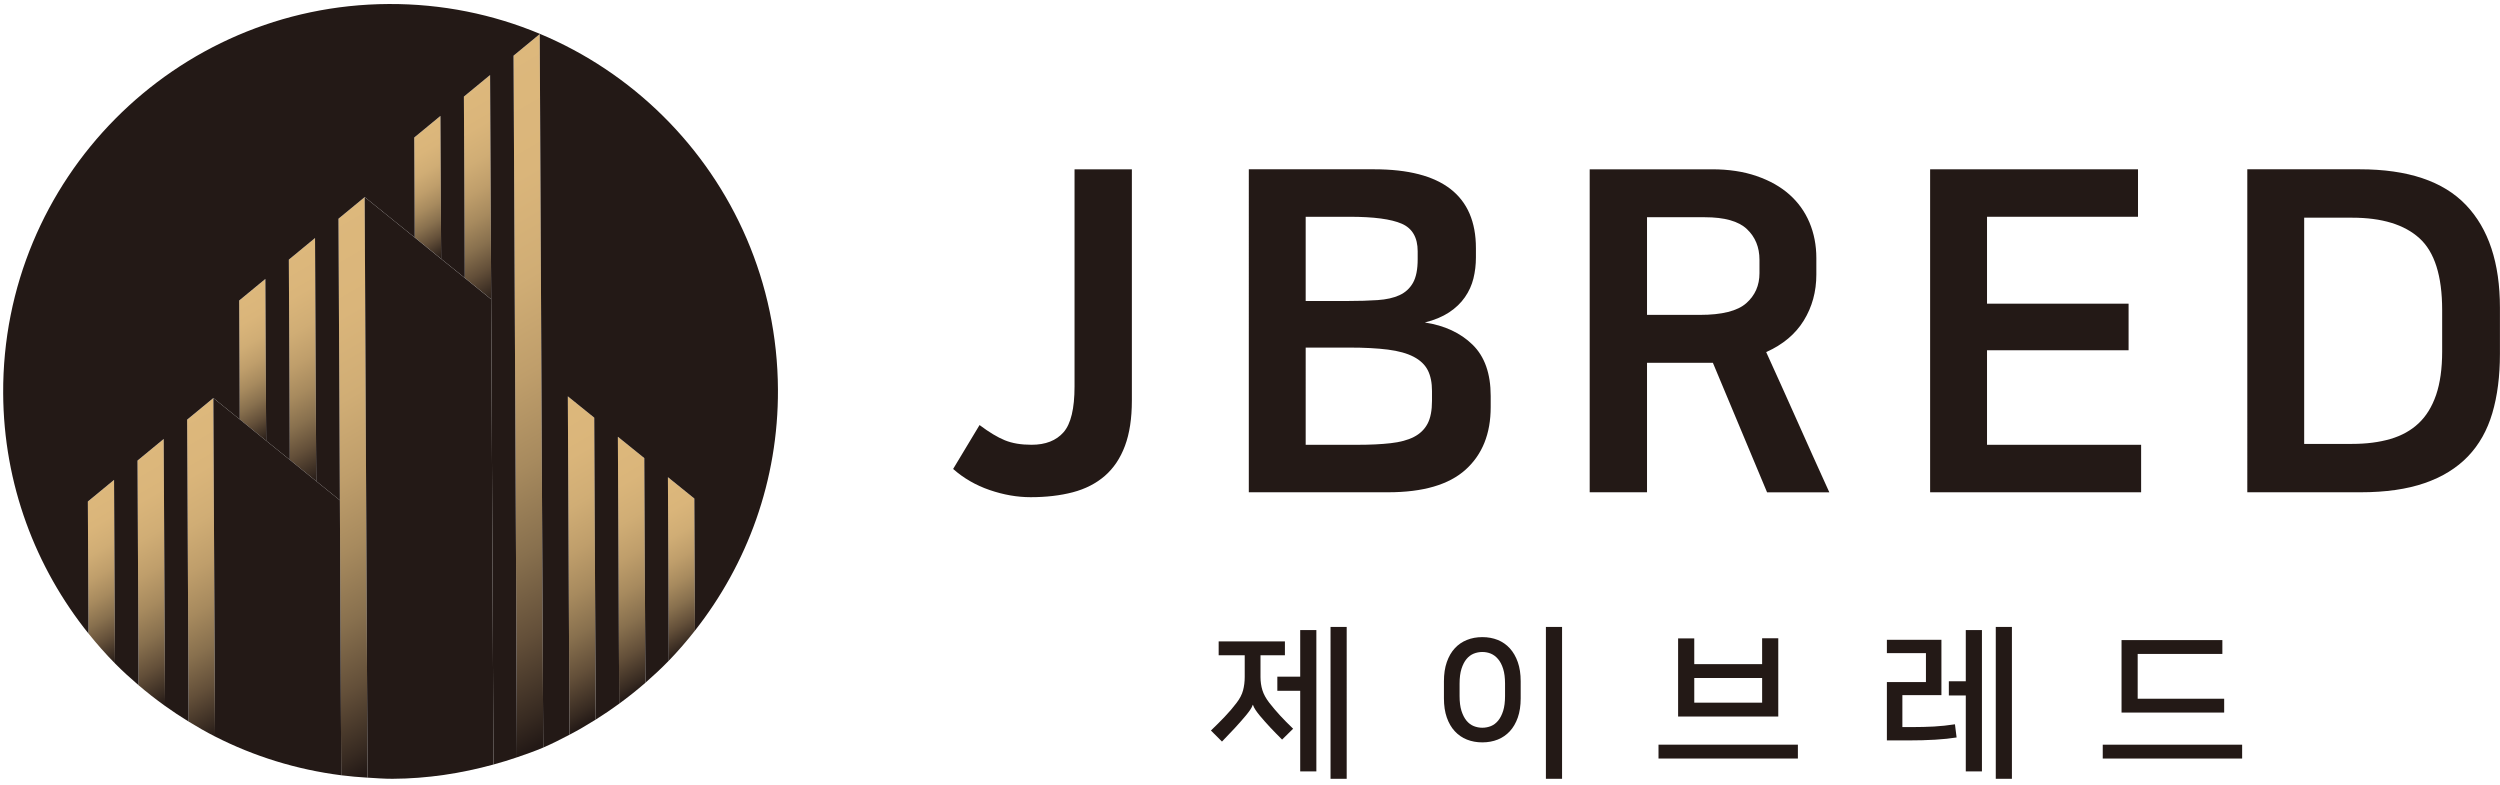 <?xml version="1.0" encoding="utf-8"?>
<!-- Generator: Adobe Illustrator 15.1.0, SVG Export Plug-In . SVG Version: 6.00 Build 0)  -->
<!DOCTYPE svg PUBLIC "-//W3C//DTD SVG 1.1//EN" "http://www.w3.org/Graphics/SVG/1.1/DTD/svg11.dtd">
<svg version="1.1" id="Layer_1" xmlns="http://www.w3.org/2000/svg" xmlns:xlink="http://www.w3.org/1999/xlink" x="0px" y="0px"
	 width="223px" height="70px" viewBox="0 0 223 70" enable-background="new 0 0 223 70" xml:space="preserve">
<g>
	<defs>
		<path id="SVGID_1_" d="M30.192,19.51l0.123,25.113l0.121,24.532c0.775,0.099,1.557,0.165,2.348,0.213l-0.255-51.785L30.192,19.51z
			"/>
	</defs>
	<clipPath id="SVGID_2_">
		<use xlink:href="#SVGID_1_"  overflow="visible"/>
	</clipPath>
	
		<linearGradient id="SVGID_3_" gradientUnits="userSpaceOnUse" x1="-188.108" y1="482.842" x2="-187.108" y2="482.842" gradientTransform="matrix(-22.614 -38.728 -38.728 22.614 14488.696 -18140.906)">
		<stop  offset="0" style="stop-color:#231916"/>
		<stop  offset="0.045" style="stop-color:#372A21"/>
		<stop  offset="0.159" style="stop-color:#634F39"/>
		<stop  offset="0.278" style="stop-color:#88704E"/>
		<stop  offset="0.402" style="stop-color:#A78A5E"/>
		<stop  offset="0.53" style="stop-color:#BF9E6B"/>
		<stop  offset="0.666" style="stop-color:#D0AD75"/>
		<stop  offset="0.815" style="stop-color:#DAB57A"/>
		<stop  offset="1" style="stop-color:#DDB87C"/>
	</linearGradient>
	<polygon clip-path="url(#SVGID_2_)" fill="url(#SVGID_3_)" points="30.851,70.496 7.642,30.75 32.125,16.454 55.334,56.201 	"/>
</g>
<g>
	<defs>
		<path id="SVGID_4_" d="M12.266,41.084l0.098,20.04c0.756,0.649,1.544,1.261,2.356,1.844l-0.117-23.81L12.266,41.084z"/>
	</defs>
	<clipPath id="SVGID_5_">
		<use xlink:href="#SVGID_4_"  overflow="visible"/>
	</clipPath>
	
		<linearGradient id="SVGID_6_" gradientUnits="userSpaceOnUse" x1="-191.76" y1="485.025" x2="-190.76" y2="485.025" gradientTransform="matrix(-10.398 -17.807 -17.807 10.398 6661.999 -8397.581)">
		<stop  offset="0" style="stop-color:#231916"/>
		<stop  offset="0.045" style="stop-color:#372A21"/>
		<stop  offset="0.159" style="stop-color:#634F39"/>
		<stop  offset="0.278" style="stop-color:#88704E"/>
		<stop  offset="0.402" style="stop-color:#A78A5E"/>
		<stop  offset="0.53" style="stop-color:#BF9E6B"/>
		<stop  offset="0.666" style="stop-color:#D0AD75"/>
		<stop  offset="0.815" style="stop-color:#DAB57A"/>
		<stop  offset="1" style="stop-color:#DDB87C"/>
	</linearGradient>
	<polygon clip-path="url(#SVGID_5_)" fill="url(#SVGID_6_)" points="12.89,64.037 1.898,45.213 14.096,38.09 25.088,56.914 	"/>
</g>
<g>
	<defs>
		<path id="SVGID_7_" d="M16.694,37.434l0.133,26.931c0.767,0.471,1.547,0.92,2.352,1.331l-0.148-30.188L16.694,37.434z"/>
	</defs>
	<clipPath id="SVGID_8_">
		<use xlink:href="#SVGID_7_"  overflow="visible"/>
	</clipPath>
	
		<linearGradient id="SVGID_9_" gradientUnits="userSpaceOnUse" x1="-190.332" y1="484.171" x2="-189.332" y2="484.171" gradientTransform="matrix(-13.183 -22.576 -22.576 13.183 8446.418 -10617.315)">
		<stop  offset="0" style="stop-color:#231916"/>
		<stop  offset="0.045" style="stop-color:#372A21"/>
		<stop  offset="0.159" style="stop-color:#634F39"/>
		<stop  offset="0.278" style="stop-color:#88704E"/>
		<stop  offset="0.402" style="stop-color:#A78A5E"/>
		<stop  offset="0.53" style="stop-color:#BF9E6B"/>
		<stop  offset="0.666" style="stop-color:#D0AD75"/>
		<stop  offset="0.815" style="stop-color:#DAB57A"/>
		<stop  offset="1" style="stop-color:#DDB87C"/>
	</linearGradient>
	<polygon clip-path="url(#SVGID_8_)" fill="url(#SVGID_9_)" points="17.326,66.777 3.549,43.184 18.547,34.425 32.324,58.02 	"/>
</g>
<g>
	<defs>
		<polygon id="SVGID_10_" points="21.335,26.81 21.387,37.411 22.98,38.698 23.322,38.975 23.743,39.313 23.672,24.884 		"/>
	</defs>
	<clipPath id="SVGID_11_">
		<use xlink:href="#SVGID_10_"  overflow="visible"/>
	</clipPath>
	
		<linearGradient id="SVGID_12_" gradientUnits="userSpaceOnUse" x1="-196.154" y1="487.644" x2="-195.154" y2="487.644" gradientTransform="matrix(-6.302 -10.792 -10.792 6.302 4052.59 -5151.972)">
		<stop  offset="0" style="stop-color:#231916"/>
		<stop  offset="0.045" style="stop-color:#372A21"/>
		<stop  offset="0.159" style="stop-color:#634F39"/>
		<stop  offset="0.278" style="stop-color:#88704E"/>
		<stop  offset="0.402" style="stop-color:#A78A5E"/>
		<stop  offset="0.53" style="stop-color:#BF9E6B"/>
		<stop  offset="0.666" style="stop-color:#D0AD75"/>
		<stop  offset="0.815" style="stop-color:#DAB57A"/>
		<stop  offset="1" style="stop-color:#DDB87C"/>
	</linearGradient>
	<polygon clip-path="url(#SVGID_11_)" fill="url(#SVGID_12_)" points="21.947,40.361 15.052,28.553 23.131,23.835 30.026,35.644 	
		"/>
</g>
<g>
	<defs>
		<polygon id="SVGID_13_" points="36.95,12.267 36.994,21.185 39.35,23.088 39.287,10.34 		"/>
	</defs>
	<clipPath id="SVGID_14_">
		<use xlink:href="#SVGID_13_"  overflow="visible"/>
	</clipPath>
	
		<linearGradient id="SVGID_15_" gradientUnits="userSpaceOnUse" x1="-197.625" y1="488.519" x2="-196.625" y2="488.519" gradientTransform="matrix(-5.567 -9.534 -9.534 5.567 3598.524 -4581.792)">
		<stop  offset="0" style="stop-color:#231916"/>
		<stop  offset="0.045" style="stop-color:#372A21"/>
		<stop  offset="0.159" style="stop-color:#634F39"/>
		<stop  offset="0.278" style="stop-color:#88704E"/>
		<stop  offset="0.402" style="stop-color:#A78A5E"/>
		<stop  offset="0.53" style="stop-color:#BF9E6B"/>
		<stop  offset="0.666" style="stop-color:#D0AD75"/>
		<stop  offset="0.815" style="stop-color:#DAB57A"/>
		<stop  offset="1" style="stop-color:#DDB87C"/>
	</linearGradient>
	<polygon clip-path="url(#SVGID_14_)" fill="url(#SVGID_15_)" points="37.56,24.133 31.399,13.582 38.74,9.295 44.901,19.847 	"/>
</g>
<g>
	<defs>
		<polygon id="SVGID_16_" points="41.379,8.616 41.458,24.791 43.814,26.694 43.715,6.69 		"/>
	</defs>
	<clipPath id="SVGID_17_">
		<use xlink:href="#SVGID_16_"  overflow="visible"/>
	</clipPath>
	
		<linearGradient id="SVGID_18_" gradientUnits="userSpaceOnUse" x1="-193.046" y1="485.793" x2="-192.046" y2="485.793" gradientTransform="matrix(-8.736 -14.96 -14.96 8.736 5628.451 -7107.07)">
		<stop  offset="0" style="stop-color:#231916"/>
		<stop  offset="0.045" style="stop-color:#372A21"/>
		<stop  offset="0.159" style="stop-color:#634F39"/>
		<stop  offset="0.278" style="stop-color:#88704E"/>
		<stop  offset="0.402" style="stop-color:#A78A5E"/>
		<stop  offset="0.53" style="stop-color:#BF9E6B"/>
		<stop  offset="0.666" style="stop-color:#D0AD75"/>
		<stop  offset="0.815" style="stop-color:#DAB57A"/>
		<stop  offset="1" style="stop-color:#DDB87C"/>
	</linearGradient>
	<polygon clip-path="url(#SVGID_17_)" fill="url(#SVGID_18_)" points="41.998,27.754 32.668,11.776 43.195,5.63 52.525,21.607 	"/>
</g>
<g>
	<defs>
		<polygon id="SVGID_19_" points="25.764,23.159 25.851,41.018 26.703,41.706 28.17,42.891 28.207,42.921 28.101,21.233 		"/>
	</defs>
	<clipPath id="SVGID_20_">
		<use xlink:href="#SVGID_19_"  overflow="visible"/>
	</clipPath>
	
		<linearGradient id="SVGID_21_" gradientUnits="userSpaceOnUse" x1="-192.421" y1="485.42" x2="-191.42" y2="485.42" gradientTransform="matrix(-9.471 -16.219 -16.219 9.471 6082.691 -7677.479)">
		<stop  offset="0" style="stop-color:#231916"/>
		<stop  offset="0.045" style="stop-color:#372A21"/>
		<stop  offset="0.159" style="stop-color:#634F39"/>
		<stop  offset="0.278" style="stop-color:#88704E"/>
		<stop  offset="0.402" style="stop-color:#A78A5E"/>
		<stop  offset="0.53" style="stop-color:#BF9E6B"/>
		<stop  offset="0.666" style="stop-color:#D0AD75"/>
		<stop  offset="0.815" style="stop-color:#DAB57A"/>
		<stop  offset="1" style="stop-color:#DDB87C"/>
	</linearGradient>
	<polygon clip-path="url(#SVGID_20_)" fill="url(#SVGID_21_)" points="26.385,43.984 16.32,26.748 27.586,20.169 37.651,37.406 	"/>
</g>
<g>
	<defs>
		<path id="SVGID_22_" d="M55.231,62.768c0.805-0.59,1.587-1.209,2.338-1.865L57.47,40.861l-2.356-1.903L55.231,62.768z"/>
	</defs>
	<clipPath id="SVGID_23_">
		<use xlink:href="#SVGID_22_"  overflow="visible"/>
	</clipPath>
	
		<linearGradient id="SVGID_24_" gradientUnits="userSpaceOnUse" x1="-191.76" y1="484.981" x2="-190.76" y2="484.981" gradientTransform="matrix(-10.398 -17.807 -17.807 10.398 6703.326 -8398.178)">
		<stop  offset="0" style="stop-color:#231916"/>
		<stop  offset="0.045" style="stop-color:#372A21"/>
		<stop  offset="0.159" style="stop-color:#634F39"/>
		<stop  offset="0.278" style="stop-color:#88704E"/>
		<stop  offset="0.402" style="stop-color:#A78A5E"/>
		<stop  offset="0.53" style="stop-color:#BF9E6B"/>
		<stop  offset="0.666" style="stop-color:#D0AD75"/>
		<stop  offset="0.815" style="stop-color:#DAB57A"/>
		<stop  offset="1" style="stop-color:#DDB87C"/>
	</linearGradient>
	<polygon clip-path="url(#SVGID_23_)" fill="url(#SVGID_24_)" points="55.738,63.837 44.746,45.012 56.945,37.889 67.937,56.714 	
		"/>
</g>
<g>
	<defs>
		<path id="SVGID_25_" d="M50.798,65.539c0.802-0.418,1.577-0.875,2.34-1.354l-0.132-26.931l-2.356-1.903L50.798,65.539z"/>
	</defs>
	<clipPath id="SVGID_26_">
		<use xlink:href="#SVGID_25_"  overflow="visible"/>
	</clipPath>
	
		<linearGradient id="SVGID_27_" gradientUnits="userSpaceOnUse" x1="-190.325" y1="484.136" x2="-189.325" y2="484.136" gradientTransform="matrix(-13.199 -22.604 -22.604 13.199 8489.486 -10631.005)">
		<stop  offset="0" style="stop-color:#231916"/>
		<stop  offset="0.045" style="stop-color:#372A21"/>
		<stop  offset="0.159" style="stop-color:#634F39"/>
		<stop  offset="0.278" style="stop-color:#88704E"/>
		<stop  offset="0.402" style="stop-color:#A78A5E"/>
		<stop  offset="0.53" style="stop-color:#BF9E6B"/>
		<stop  offset="0.666" style="stop-color:#D0AD75"/>
		<stop  offset="0.815" style="stop-color:#DAB57A"/>
		<stop  offset="1" style="stop-color:#DDB87C"/>
	</linearGradient>
	<polygon clip-path="url(#SVGID_26_)" fill="url(#SVGID_27_)" points="51.283,66.623 37.505,43.027 52.505,34.269 66.283,57.863 	
		"/>
</g>
<g>
	<defs>
		<path id="SVGID_28_" d="M59.658,58.932c0.825-0.853,1.6-1.75,2.334-2.685l-0.058-11.779l-2.356-1.903L59.658,58.932z"/>
	</defs>
	<clipPath id="SVGID_29_">
		<use xlink:href="#SVGID_28_"  overflow="visible"/>
	</clipPath>
	
		<linearGradient id="SVGID_30_" gradientUnits="userSpaceOnUse" x1="-194.833" y1="486.791" x2="-193.833" y2="486.791" gradientTransform="matrix(-7.148 -12.241 -12.241 7.148 4630.193 -5808.071)">
		<stop  offset="0" style="stop-color:#231916"/>
		<stop  offset="0.045" style="stop-color:#372A21"/>
		<stop  offset="0.159" style="stop-color:#634F39"/>
		<stop  offset="0.278" style="stop-color:#88704E"/>
		<stop  offset="0.402" style="stop-color:#A78A5E"/>
		<stop  offset="0.53" style="stop-color:#BF9E6B"/>
		<stop  offset="0.666" style="stop-color:#D0AD75"/>
		<stop  offset="0.815" style="stop-color:#DAB57A"/>
		<stop  offset="1" style="stop-color:#DDB87C"/>
	</linearGradient>
	<polygon clip-path="url(#SVGID_29_)" fill="url(#SVGID_30_)" points="60.192,59.983 52.451,46.727 61.378,41.513 69.12,54.77 	"/>
</g>
<g>
	<defs>
		<path id="SVGID_31_" d="M45.807,4.967l0.308,62.586c0.79-0.272,1.58-0.544,2.342-0.871L48.144,3.04L45.807,4.967z"/>
	</defs>
	<clipPath id="SVGID_32_">
		<use xlink:href="#SVGID_31_"  overflow="visible"/>
	</clipPath>
	
		<linearGradient id="SVGID_33_" gradientUnits="userSpaceOnUse" x1="-187.529" y1="482.498" x2="-186.529" y2="482.498" gradientTransform="matrix(-27.792 -47.595 -47.595 27.792 17813.938 -22275.893)">
		<stop  offset="0" style="stop-color:#231916"/>
		<stop  offset="0.045" style="stop-color:#372A21"/>
		<stop  offset="0.159" style="stop-color:#634F39"/>
		<stop  offset="0.278" style="stop-color:#88704E"/>
		<stop  offset="0.402" style="stop-color:#A78A5E"/>
		<stop  offset="0.53" style="stop-color:#BF9E6B"/>
		<stop  offset="0.666" style="stop-color:#D0AD75"/>
		<stop  offset="0.815" style="stop-color:#DAB57A"/>
		<stop  offset="1" style="stop-color:#DDB87C"/>
	</linearGradient>
	<polygon clip-path="url(#SVGID_32_)" fill="url(#SVGID_33_)" points="46.481,68.707 17.715,19.444 47.783,1.886 76.549,51.149 	"/>
</g>
<g>
	<defs>
		<path id="SVGID_34_" d="M7.837,44.734l0.058,11.779c0.744,0.926,1.526,1.817,2.36,2.661l-0.08-16.368L7.837,44.734z"/>
	</defs>
	<clipPath id="SVGID_35_">
		<use xlink:href="#SVGID_34_"  overflow="visible"/>
	</clipPath>
	
		<linearGradient id="SVGID_36_" gradientUnits="userSpaceOnUse" x1="-194.833" y1="486.869" x2="-193.833" y2="486.869" gradientTransform="matrix(-7.148 -12.241 -12.241 7.148 4580.156 -5807.534)">
		<stop  offset="0" style="stop-color:#231916"/>
		<stop  offset="0.045" style="stop-color:#372A21"/>
		<stop  offset="0.159" style="stop-color:#634F39"/>
		<stop  offset="0.278" style="stop-color:#88704E"/>
		<stop  offset="0.402" style="stop-color:#A78A5E"/>
		<stop  offset="0.53" style="stop-color:#BF9E6B"/>
		<stop  offset="0.666" style="stop-color:#D0AD75"/>
		<stop  offset="0.815" style="stop-color:#DAB57A"/>
		<stop  offset="1" style="stop-color:#DDB87C"/>
	</linearGradient>
	<polygon clip-path="url(#SVGID_35_)" fill="url(#SVGID_36_)" points="8.452,60.229 0.709,46.969 9.64,41.754 17.382,55.014 	"/>
</g>
<g>
	<path fill="#231916" d="M34.667,0.358C15.583,0.452,0.188,15.999,0.283,35.083c0.04,8.12,2.896,15.556,7.612,21.431L7.836,44.734
		l2.338-1.928l0.08,16.368c0.673,0.683,1.382,1.325,2.109,1.949l-0.098-20.04l2.337-1.927l0.117,23.811
		c0.685,0.491,1.387,0.955,2.107,1.396l-0.133-26.931l2.337-1.927l3.949,3.19l-1.593-1.286l-0.052-10.602l2.337-1.926l0.071,14.432
		l2.961,2.391l-0.852-0.688L25.764,23.16l2.337-1.927l0.107,21.687l2.108,1.703l-0.124-25.114l2.337-1.926l0.255,51.785h0.001
		L32.53,17.579l4.464,3.606l-0.044-8.918l2.337-1.927l0.063,12.748l2.109,1.703l-0.08-16.175l2.337-1.926l0.098,20.004h0.001
		l0.204,41.501c0.708-0.195,1.408-0.404,2.096-0.643L45.807,4.967l2.337-1.927l0.313,63.642c0.801-0.345,1.573-0.74,2.341-1.143
		l-0.148-30.187l2.356,1.903l0.132,26.931c0.716-0.449,1.414-0.918,2.093-1.418l-0.117-23.81l2.356,1.903l0.099,20.041
		c0.721-0.633,1.424-1.282,2.089-1.971l-0.08-16.367l2.356,1.903l0.058,11.779c4.659-5.921,7.441-13.384,7.401-21.504
		C69.299,15.659,53.752,0.264,34.667,0.358"/>
	<path fill="#231916" d="M28.207,42.92L28.207,42.92l-0.638-0.515l-3.826-3.091l-0.714-0.578l-3.998-3.229l0.148,30.188
		c3.459,1.763,7.25,2.949,11.257,3.46l-0.121-24.532L28.207,42.92z"/>
	<path fill="#231916" d="M44.018,68.195l-0.204-41.5v-0.001v0.005l-2.356-1.903v-0.001l-2.109-1.704v0.002l-2.355-1.903v-0.003
		l-4.465-3.608l0.255,51.788c0.739,0.043,1.473,0.105,2.223,0.102C38.132,69.454,41.143,68.986,44.018,68.195"/>
	<path fill="#231916" d="M95.849,15.102h5.114V35.72c0,1.598-0.205,2.95-0.618,4.054c-0.413,1.106-1.015,1.999-1.798,2.678
		c-0.787,0.679-1.739,1.165-2.857,1.459c-1.12,0.293-2.373,0.438-3.758,0.438c-1.197,0-2.417-0.213-3.657-0.639
		c-1.236-0.426-2.324-1.053-3.256-1.879l2.357-3.916c0.853,0.641,1.607,1.094,2.258,1.359c0.655,0.268,1.445,0.4,2.38,0.4
		c1.25,0,2.202-0.373,2.856-1.119c0.652-0.746,0.979-2.104,0.979-4.076V15.102z"/>
	<path fill="#231916" d="M111.394,15.101h11.187c6.046,0,9.071,2.344,9.071,7.033v0.838c0,0.64-0.073,1.26-0.219,1.858
		c-0.148,0.6-0.399,1.159-0.761,1.679c-0.359,0.52-0.833,0.972-1.418,1.359c-0.588,0.385-1.306,0.686-2.159,0.898
		c1.76,0.268,3.178,0.927,4.255,1.978c1.081,1.053,1.62,2.577,1.62,4.576v0.998c0,2.372-0.747,4.23-2.237,5.574
		c-1.491,1.345-3.795,2.019-6.913,2.019h-12.426V15.101z M116.467,19.336v7.512h3.755c0.986,0,1.872-0.026,2.658-0.079
		c0.784-0.053,1.438-0.2,1.957-0.44c0.52-0.239,0.919-0.606,1.2-1.099c0.278-0.492,0.42-1.192,0.42-2.097v-0.719
		c0-1.225-0.476-2.045-1.418-2.458c-0.949-0.414-2.499-0.62-4.658-0.62H116.467z M116.467,39.676h4.636
		c1.116,0,2.099-0.047,2.935-0.142c0.84-0.092,1.534-0.278,2.08-0.558c0.545-0.28,0.952-0.674,1.22-1.18
		c0.265-0.505,0.396-1.185,0.396-2.038V34.88c0-0.746-0.125-1.365-0.377-1.858c-0.254-0.493-0.675-0.893-1.26-1.198
		c-0.585-0.306-1.352-0.519-2.298-0.64c-0.944-0.119-2.099-0.18-3.458-0.18h-3.874V39.676z"/>
	<path fill="#231916" d="M152.789,32.362h-5.875v11.55H141.8V15.102h10.909c1.491,0,2.817,0.2,3.974,0.6
		c1.16,0.398,2.133,0.945,2.919,1.638c0.783,0.692,1.386,1.524,1.799,2.497c0.409,0.972,0.617,2.032,0.617,3.176v1.479
		c0,1.517-0.373,2.884-1.119,4.096c-0.744,1.212-1.865,2.151-3.356,2.817c0.959,2.104,1.898,4.19,2.817,6.253
		c0.919,2.064,1.857,4.15,2.815,6.255h-5.553L152.789,32.362z M146.914,19.377v8.711h4.714c1.97,0,3.349-0.347,4.136-1.04
		c0.787-0.692,1.181-1.585,1.181-2.678v-1.198c0-1.119-0.374-2.031-1.121-2.737c-0.744-0.706-1.996-1.058-3.755-1.058H146.914z"/>
	<polygon fill="#231916" points="190.71,15.102 190.71,19.336 177.242,19.336 177.242,27.088 189.87,27.088 189.87,31.243 
		177.242,31.243 177.242,39.676 190.988,39.676 190.988,43.911 172.167,43.911 172.167,15.102 	"/>
	<path fill="#231916" d="M210.488,15.101c4.288,0,7.445,1.06,9.468,3.177c2.027,2.118,3.038,5.174,3.038,9.171v4.115
		c0,1.997-0.228,3.763-0.681,5.295c-0.452,1.531-1.177,2.815-2.175,3.855c-0.998,1.038-2.284,1.832-3.858,2.377
		c-1.57,0.545-3.474,0.82-5.712,0.82h-10.109V15.101H210.488z M205.533,39.596h4.274c1.279,0,2.417-0.146,3.419-0.439
		c0.998-0.293,1.838-0.76,2.515-1.398c0.681-0.64,1.2-1.486,1.561-2.537c0.357-1.053,0.539-2.339,0.539-3.857v-3.715
		c0-3.038-0.675-5.169-2.02-6.394c-1.346-1.225-3.349-1.838-6.014-1.838h-4.274V39.596z"/>
	<path fill="#231916" d="M111.748,62.87c-0.049,0.147-0.13,0.302-0.242,0.463c-0.112,0.163-0.242,0.331-0.389,0.508
		c-0.295,0.353-0.624,0.724-0.985,1.117c-0.361,0.392-0.74,0.788-1.132,1.19l-0.985-0.985c0.441-0.421,0.851-0.833,1.233-1.233
		c0.383-0.402,0.733-0.809,1.045-1.221c0.294-0.382,0.491-0.759,0.589-1.132c0.098-0.371,0.147-0.769,0.147-1.19v-1.938h-2.324
		v-1.236h5.91v1.236h-2.178v1.938c0,0.422,0.057,0.813,0.169,1.176c0.112,0.363,0.315,0.734,0.609,1.117
		c0.316,0.403,0.638,0.785,0.972,1.146c0.332,0.361,0.719,0.755,1.16,1.176l-0.984,0.969c-0.394-0.391-0.747-0.756-1.066-1.094
		c-0.314-0.338-0.624-0.684-0.918-1.036c-0.147-0.177-0.273-0.345-0.382-0.508c-0.106-0.161-0.187-0.315-0.235-0.463H111.748z
		 M115.978,56.2h1.441v12.606h-1.441v-7.184h-2.04v-1.264h2.04V56.2z M120.125,69.469h-1.441V55.921h1.441V69.469z"/>
	<path fill="#231916" d="M132.223,56.831c0.498,0,0.957,0.084,1.375,0.251c0.413,0.166,0.774,0.417,1.079,0.75
		c0.302,0.333,0.54,0.743,0.712,1.234c0.171,0.488,0.256,1.056,0.256,1.703v1.527c0,0.646-0.085,1.215-0.256,1.706
		c-0.172,0.489-0.41,0.899-0.712,1.226c-0.305,0.328-0.666,0.576-1.079,0.742c-0.418,0.166-0.877,0.25-1.375,0.25
		c-0.501,0-0.956-0.084-1.374-0.25c-0.417-0.166-0.777-0.414-1.079-0.742c-0.305-0.326-0.543-0.736-0.715-1.226
		c-0.172-0.491-0.256-1.06-0.256-1.706V60.77c0-0.647,0.084-1.217,0.256-1.711c0.172-0.496,0.41-0.906,0.715-1.235
		c0.302-0.328,0.662-0.575,1.079-0.741C131.267,56.915,131.722,56.831,132.223,56.831 M132.223,64.914
		c0.264,0,0.52-0.049,0.766-0.146c0.245-0.099,0.459-0.261,0.645-0.486c0.186-0.225,0.336-0.518,0.448-0.874
		c0.112-0.358,0.168-0.796,0.168-1.315v-1.115c0-0.52-0.056-0.959-0.168-1.316c-0.112-0.358-0.263-0.649-0.455-0.873
		c-0.19-0.227-0.407-0.387-0.645-0.486c-0.242-0.098-0.495-0.146-0.759-0.146c-0.266,0-0.518,0.049-0.764,0.146
		c-0.245,0.1-0.462,0.26-0.648,0.486c-0.186,0.224-0.333,0.515-0.448,0.873c-0.112,0.357-0.168,0.797-0.168,1.316v1.115
		c0,0.52,0.056,0.957,0.168,1.315c0.115,0.356,0.263,0.649,0.448,0.874c0.187,0.226,0.403,0.388,0.648,0.486
		C131.705,64.865,131.957,64.914,132.223,64.914 M137.895,55.921h1.441v13.548h-1.441V55.921z"/>
	<path fill="#231916" d="M160.372,67.662h-12.433v-1.236h12.433V67.662z M158.623,63.915h-8.936v-6.967h1.441v2.293h6.053v-2.308
		h1.441V63.915z M151.129,62.68h6.053v-2.203h-6.053V62.68z"/>
	<path fill="#231916" d="M168.31,66.044v-5.201h3.484v-2.585h-3.484v-1.189h4.865v4.937h-3.483v2.849h0.929
		c0.645,0,1.276-0.017,1.893-0.049c0.616-0.035,1.24-0.101,1.868-0.199l0.147,1.175c-1.091,0.177-2.538,0.264-4.351,0.264H168.31z
		 M175.348,56.2h1.441v12.606h-1.441v-6.773h-1.511V60.77h1.511V56.2z M179.463,69.469h-1.44V55.921h1.44V69.469z"/>
	<path fill="#231916" d="M199.999,67.662h-12.434v-1.236h12.434V67.662z M198.396,63.561h-9.155v-6.465h8.994v1.235h-7.554v3.996
		h7.715V63.561z"/>
</g>
</svg>
